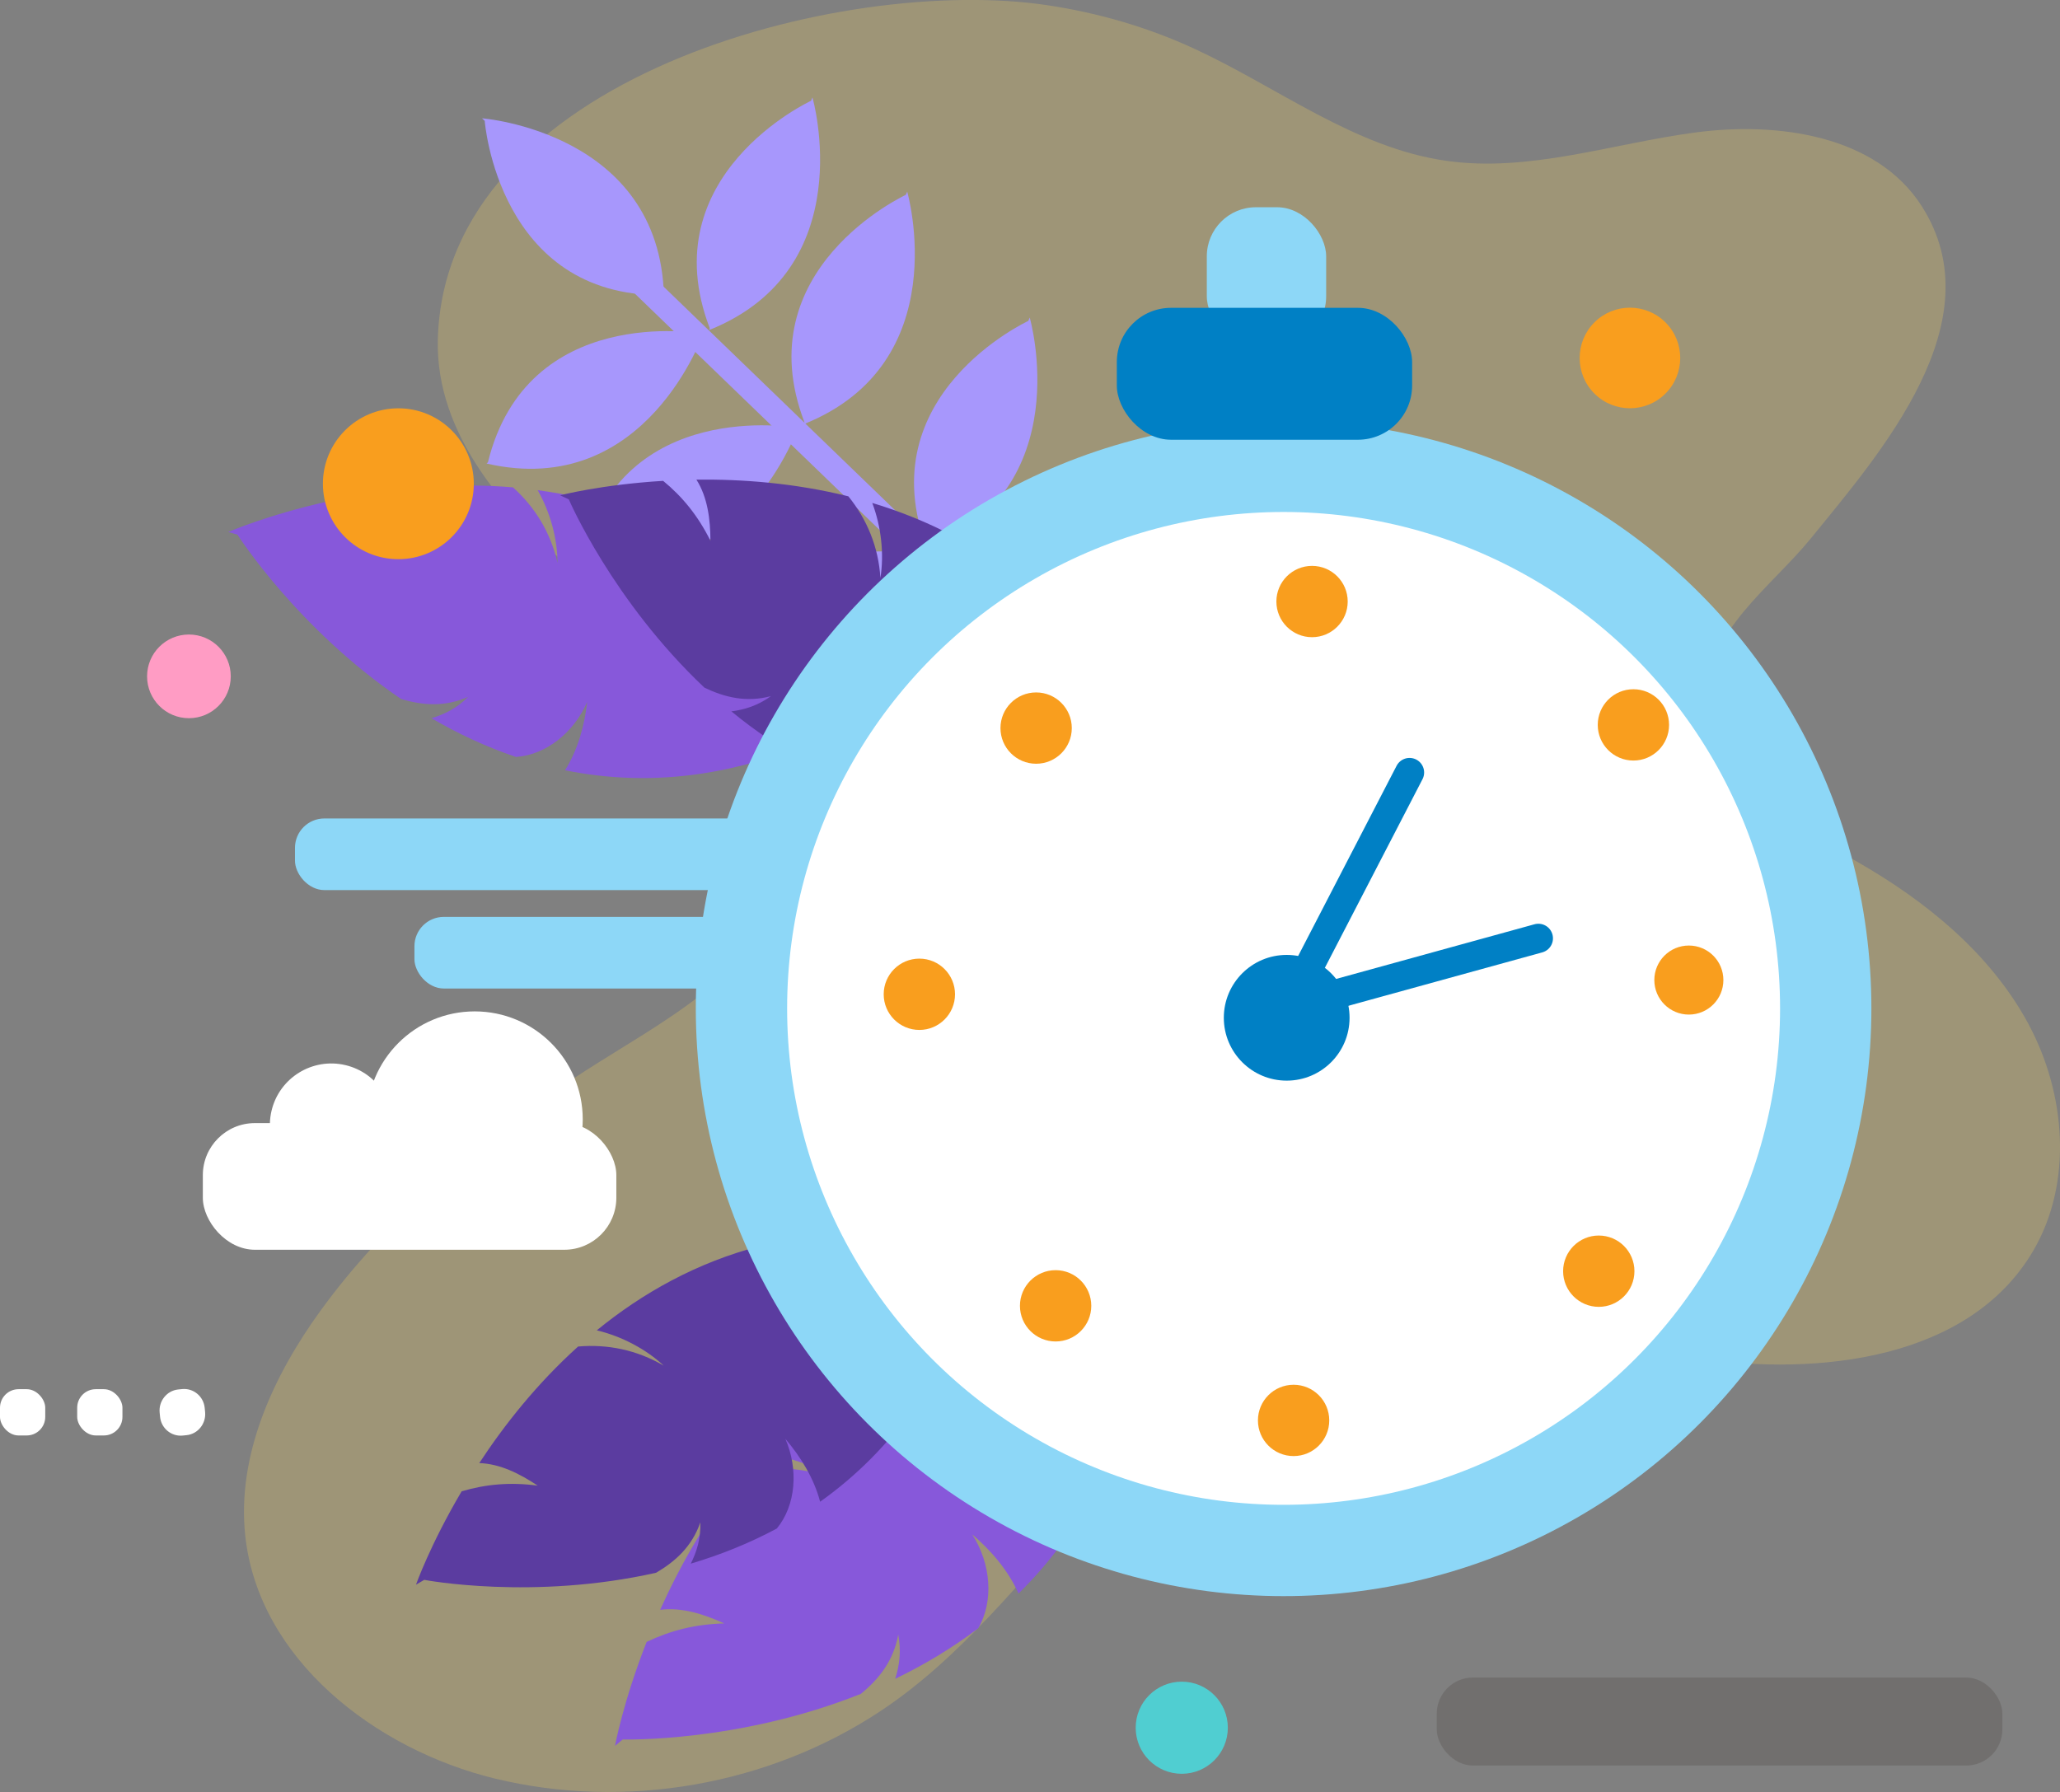 <?xml version="1.0" encoding="UTF-8"?><svg xmlns="http://www.w3.org/2000/svg" viewBox="0 0 199.87 173.89"><rect x="0" y="0" width="199.87" height="173.89" fill="#808080" stroke="none"/><g style="isolation:isolate;"><g id="uuid-f15f41ac-b499-46fe-aee4-dd89d10ac9be"><g id="uuid-e0720909-9bd8-4226-b561-bbad5aa38bb9"><path d="M101.58.5c-19.7-2.95-58.46,6.93-59.1,32.46-.23,9.16,6.55,16.93,13.61,22.76,9.31,7.68,27.42,19.03,18.75,33.42-4.67,7.76-13.69,11.58-20.83,16.63-8.57,6.05-16.71,12.87-22.91,21.41-4.62,6.37-8.15,14.06-7.3,21.88,1.3,11.92,12.56,20.68,24.21,23.52,12.67,3.08,26.57.65,37.44-6.56,15.58-10.33,24.27-31.13,42.99-36.63,11.68-3.43,24.05.61,36.08,2.4,12.04,1.79,26.57.09,32.74-10.4,3.9-6.64,3.18-15.32-.49-22.1-3.67-6.77-9.89-11.85-16.58-15.67-6.55-3.74-14.79-8.1-14.7-15.64.08-6.76,6.31-10.95,10.21-15.74,6.75-8.3,17.94-21.06,10.74-32.26-4.4-6.85-13.92-8.2-21.99-7.12-8.07,1.08-16.1,3.9-24.16,2.74-8.84-1.27-16.25-7.09-24.36-10.85-4.53-2.1-9.38-3.51-14.35-4.25Z" style="fill:#fedb5c; opacity:.24;"/><path d="M55.66,22.76l46.16,44.58c.23.22.8.01,1.26-.46h0c.46-.48.65-1.05.42-1.28L57.35,21.02c-.23-.22-.8-.01-1.26.46h0c-.46.48-.65,1.05-.42,1.28Z" style="fill:#a797fc;"/><path d="M46.77,11.48l.26.25c0,.07,1.33,17.05,17.24,16.91l.15.1c-.4-15.94-17.65-17.26-17.65-17.26Z" style="fill:#a797fc;"/><path d="M78.83,9.45l-.14.33c-.06.03-15.52,7.2-9.83,22.06l-.04.18c14.8-5.94,10.01-22.56,10.01-22.56Z" style="fill:#a797fc;"/><path d="M68.31,32.17l-.31.19c-.07-.01-16.85-2.95-20.66,12.5l-.13.12c15.54,3.57,21.1-12.81,21.1-12.81Z" style="fill:#a797fc;"/><path d="M88.03,18.58l-.15.33c-.06.03-15.52,7.2-9.83,22.06l-.04.18c14.8-5.94,10.01-22.56,10.01-22.56Z" style="fill:#a797fc;"/><path d="M77.5,41.31l-.31.19c-.07-.01-16.85-2.95-20.66,12.5l-.13.12c15.54,3.57,21.1-12.81,21.1-12.81Z" style="fill:#a797fc;"/><path d="M99.91,30.81l-.14.33c-.06.03-15.52,7.2-9.83,22.06l-.04.18c14.8-5.94,10.01-22.56,10.01-22.56Z" style="fill:#a797fc;"/><path d="M89.39,53.54l-.31.19c-.07-.01-16.85-2.95-20.66,12.5l-.13.12c15.54,3.57,21.1-12.81,21.1-12.81Z" style="fill:#a797fc;"/><path d="M52.16,47.55c1.23,2.16,1.93,4.73,1.93,7.08-.65-2.94-2.19-5.43-4.32-7.34-5.38-.45-10.48-.01-14.81.74,1.35,1.53,1.94,3.58,2.28,5.64-1.57-2.19-3.34-3.77-5.45-5.01-5.85,1.31-9.64,2.96-9.64,2.96l.89.26c.05.07,5.78,9.08,15.88,15.95,2.08.61,4.22.8,6.5-.21-1.1,1.1-2.3,1.7-3.56,2.07,2.51,1.47,5.25,2.76,8.2,3.76,2.92-.19,5.65-2.4,6.91-5.34-.25,2.26-.9,4.65-2.15,6.63,8.26,1.68,17.88.81,28.61-5.01l.47.04c-8.47-15.02-20.53-20.71-31.75-22.21Z" style="fill:#8758da;"/><path d="M84.63,48.8c.88,2.33,1.16,4.98.79,7.29-.18-3.01-1.31-5.71-3.11-7.93-5.24-1.3-10.35-1.67-14.74-1.62,1.09,1.73,1.35,3.85,1.36,5.93-1.2-2.41-2.7-4.26-4.59-5.81-5.98.36-9.99,1.4-9.99,1.4l.84.4c.03.08,4.27,9.88,13.16,18.27,1.96.93,4.04,1.46,6.45.82-1.26.91-2.54,1.31-3.84,1.48,2.25,1.85,4.75,3.56,7.5,5.01,2.91.28,5.96-1.47,7.67-4.18-.61,2.19-1.63,4.45-3.17,6.21,7.89,2.96,17.53,3.63,29.04-.42l.46.11c-5.98-16.17-17-23.69-27.84-26.96Z" style="fill:#5b3ca0;"/><path d="M73.69,141.05c2.59.2,5.23,1.09,7.26,2.46-2.93-1.15-5.99-1.28-8.88-.55-3.54,4.39-6.14,9.07-8.02,13.25,2.12-.27,4.24.42,6.22,1.32-2.82.07-5.22.69-7.53,1.79-2.29,5.83-3.07,10.09-3.07,10.09l.75-.62c.09,0,11.25.31,23.11-4.43,1.75-1.44,3.16-3.19,3.62-5.75.31,1.6.12,2.99-.29,4.29,2.74-1.32,5.46-2.93,8.05-4.9,1.54-2.64,1.23-6.3-.58-9.11,1.81,1.54,3.5,3.5,4.49,5.74,6.28-6.17,11.16-15.01,12.39-27.71l.31-.38c-17.96-1.45-29.94,5.67-37.8,14.51Z" style="fill:#8758da;"/><path d="M57.91,129.09c2.42.58,4.78,1.83,6.49,3.43-2.59-1.53-5.47-2.11-8.31-1.86-4.01,3.61-7.18,7.64-9.59,11.31,2.04.07,3.94,1.04,5.67,2.19-2.67-.36-5.04-.14-7.38.55-3.05,5.16-4.43,9.06-4.43,9.06l.8-.47c.08.02,10.58,2,22.5-.69,1.87-1.1,3.47-2.53,4.29-4.89.05,1.56-.34,2.84-.93,4.01,2.79-.83,5.61-1.94,8.35-3.41,1.86-2.26,2.11-5.76.83-8.7,1.48,1.73,2.78,3.84,3.37,6.1,6.87-4.88,12.82-12.5,15.9-24.3l.35-.32c-16.75-4.09-29.15.83-37.92,7.99Z" style="fill:#5b3ca0;"/><circle cx="124.54" cy="97.85" r="50.9" style="fill:#ffecb0;"/><circle cx="124.54" cy="97.85" r="57.03" style="fill:#8dd7f7;"/><circle cx="124.54" cy="97.85" r="48.17" style="fill:#fff;"/><rect x="19.68" y="108.98" width="40.12" height="12.29" rx="5.05" ry="5.05" style="fill:#fff;"/><circle cx="46.06" cy="108.62" r="10.48" style="fill:#fff;"/><circle cx="32.15" cy="109.16" r="5.96" transform="translate(-81.48 115.37) rotate(-76.72)" style="fill:#fff;"/><path d="M17.72,139.3l.4-.04c1.09-.12,1.89-1.13,1.78-2.24l-.04-.41c-.11-1.12-1.1-1.93-2.19-1.82l-.4.04c-1.09.12-1.89,1.13-1.78,2.24l.04.41c.11,1.12,1.1,1.93,2.19,1.82Z" style="fill:#fff;"/><rect x="0" y="134.8" width="4.39" height="4.49" rx="1.8" ry="1.8" transform="translate(4.39 274.09) rotate(-180)" style="fill:#fff;"/><rect x="7.49" y="134.8" width="4.39" height="4.49" rx="1.8" ry="1.8" transform="translate(19.37 274.09) rotate(-180)" style="fill:#fff;"/><rect x="139.4" y="162.78" width="54.88" height="8.54" rx="3.51" ry="3.51" style="fill:#3d312c; mix-blend-mode:multiply; opacity:.21;"/><circle cx="124.84" cy="98.76" r="6.1" style="fill:#0080c5;"/><line x1="124.84" y1="97.99" x2="136.76" y2="74.96" style="fill:none; stroke:#0080c5; stroke-linecap:round; stroke-linejoin:round; stroke-width:2.83px;"/><line x1="124.26" y1="97.94" x2="149.26" y2="91.05" style="fill:none; stroke:#0080c5; stroke-linecap:round; stroke-linejoin:round; stroke-width:2.83px;"/><path d="M130.76,58.37c0,1.91-1.55,3.46-3.46,3.46s-3.46-1.55-3.46-3.46,1.55-3.46,3.46-3.46,3.46,1.55,3.46,3.46Z" style="fill:#f99e1e;"/><path d="M167.21,95.1c0,1.85-1.5,3.35-3.35,3.35s-3.35-1.5-3.35-3.35,1.5-3.35,3.35-3.35,3.35,1.5,3.35,3.35Z" style="fill:#f99e1e;"/><path d="M161.94,70.34c0,1.91-1.55,3.46-3.46,3.46s-3.46-1.55-3.46-3.46,1.55-3.46,3.46-3.46,3.46,1.55,3.46,3.46Z" style="fill:#f99e1e;"/><path d="M103.99,70.65c0,1.91-1.55,3.46-3.46,3.46s-3.46-1.55-3.46-3.46,1.55-3.46,3.46-3.46,3.46,1.55,3.46,3.46Z" style="fill:#f99e1e;"/><path d="M105.88,126.71c0,1.91-1.55,3.46-3.46,3.46s-3.46-1.55-3.46-3.46,1.55-3.46,3.46-3.46,3.46,1.55,3.46,3.46Z" style="fill:#f99e1e;"/><path d="M158.58,123.35c0,1.91-1.55,3.46-3.46,3.46s-3.46-1.55-3.46-3.46,1.55-3.46,3.46-3.46,3.46,1.55,3.46,3.46Z" style="fill:#f99e1e;"/><path d="M92.66,96.48c0,1.91-1.55,3.46-3.46,3.46s-3.46-1.55-3.46-3.46,1.55-3.46,3.46-3.46,3.46,1.55,3.46,3.46Z" style="fill:#f99e1e;"/><path d="M128.97,137.83c0,1.91-1.55,3.46-3.46,3.46s-3.46-1.55-3.46-3.46,1.55-3.46,3.46-3.46,3.46,1.55,3.46,3.46Z" style="fill:#f99e1e;"/><rect x="28.62" y="79.42" width="48.64" height="6.95" rx="2.85" ry="2.85" style="fill:#8dd7f7;"/><rect x="40.21" y="88.97" width="33.66" height="6.95" rx="2.85" ry="2.85" style="fill:#8dd7f7;"/><circle cx="38.65" cy="46.94" r="7.32" style="fill:#f99e1e;"/><circle cx="114.66" cy="167.65" r="4.47" style="fill:#50ced1;"/><circle cx="18.33" cy="65.63" r="4.06" style="fill:#ff9cc4;"/><circle cx="158.15" cy="34.74" r="4.88" transform="translate(21.75 122) rotate(-45)" style="fill:#f99e1e;"/><rect x="117.09" y="20.11" width="11.58" height="13.41" rx="4.76" ry="4.76" style="fill:#8dd7f7;"/><rect x="108.36" y="29.87" width="28.65" height="12.8" rx="5.26" ry="5.26" style="fill:#0080c5;"/></g></g></g></svg>